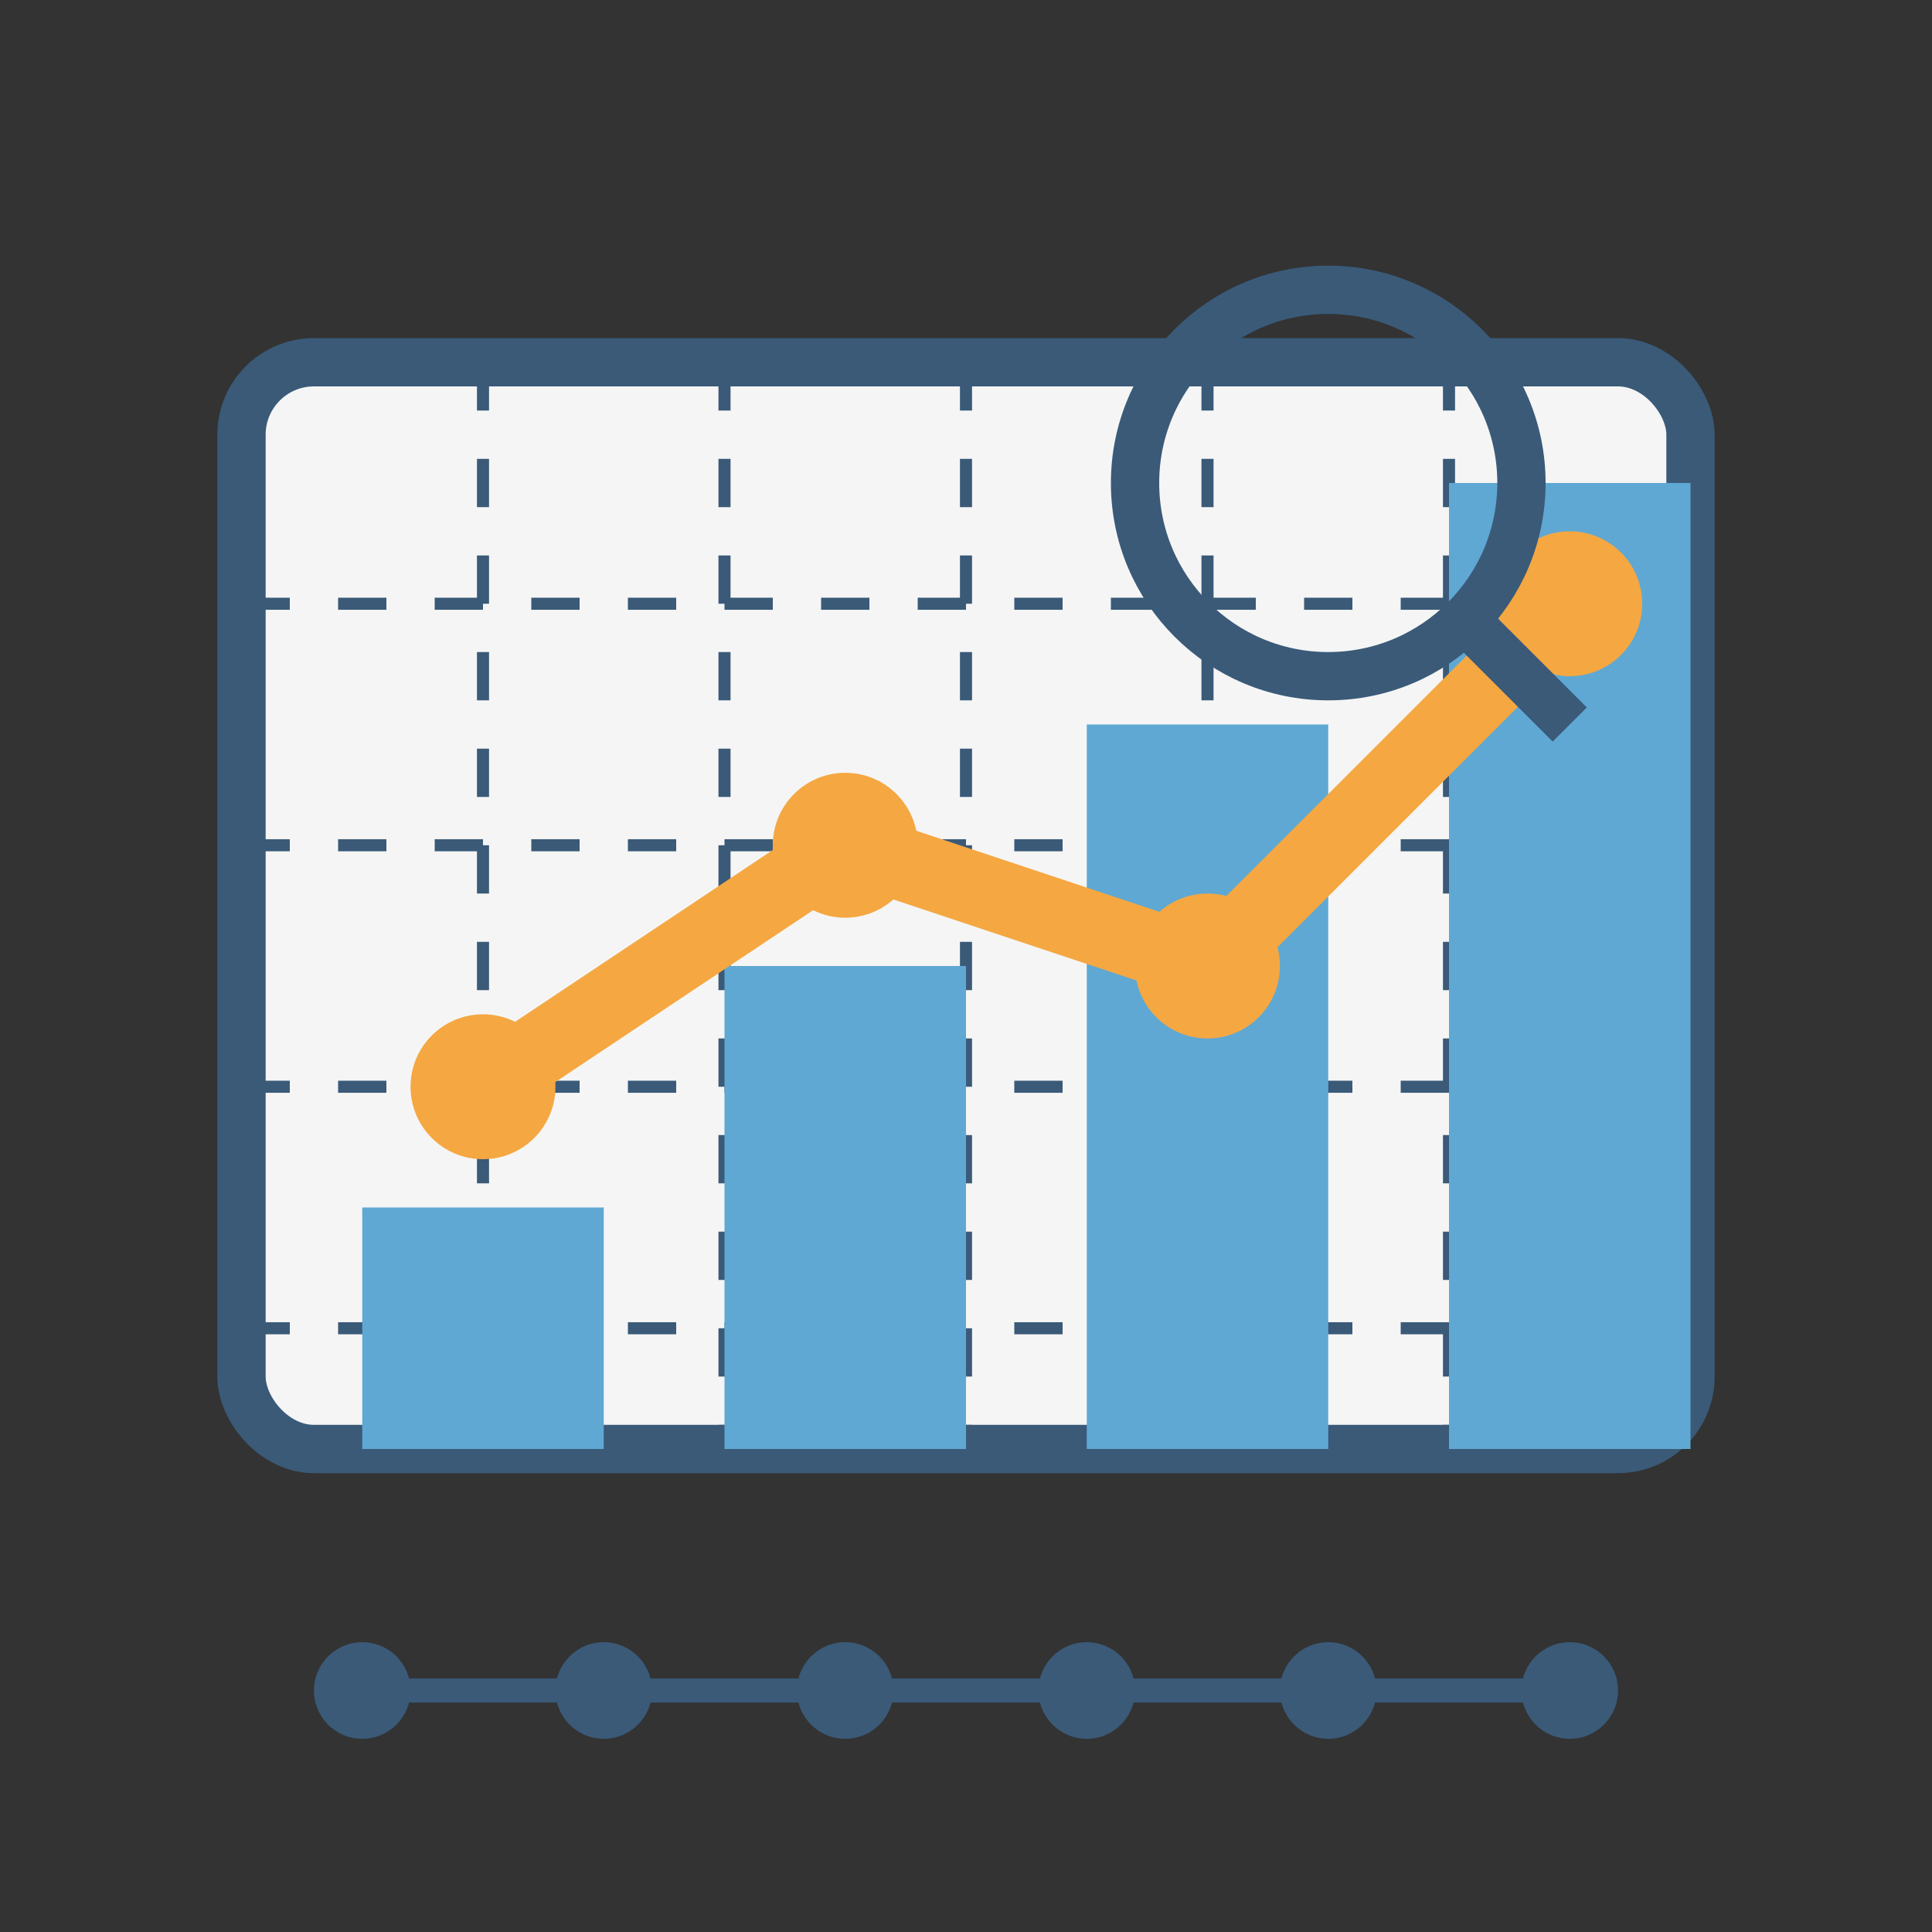 <svg width="80" height="80" viewBox="0 0 80 80" xmlns="http://www.w3.org/2000/svg">
  <rect x="0" y="0" width="80" height="80" fill="#333333" stroke="none"/>
  <!-- Business Analytics Icon -->
  <rect width="80" height="80" fill="transparent"/>
  
  <!-- Chart Background -->
  <rect x="10" y="15" width="60" height="45" rx="3" fill="#f5f5f5" stroke="#3a5a78" stroke-width="2"/>
  
  <!-- Chart Grid -->
  <line x1="10" y1="25" x2="70" y2="25" stroke="#3a5a78" stroke-width="0.5" stroke-dasharray="2,2"/>
  <line x1="10" y1="35" x2="70" y2="35" stroke="#3a5a78" stroke-width="0.5" stroke-dasharray="2,2"/>
  <line x1="10" y1="45" x2="70" y2="45" stroke="#3a5a78" stroke-width="0.5" stroke-dasharray="2,2"/>
  <line x1="10" y1="55" x2="70" y2="55" stroke="#3a5a78" stroke-width="0.5" stroke-dasharray="2,2"/>
  
  <line x1="20" y1="15" x2="20" y2="60" stroke="#3a5a78" stroke-width="0.5" stroke-dasharray="2,2"/>
  <line x1="30" y1="15" x2="30" y2="60" stroke="#3a5a78" stroke-width="0.5" stroke-dasharray="2,2"/>
  <line x1="40" y1="15" x2="40" y2="60" stroke="#3a5a78" stroke-width="0.5" stroke-dasharray="2,2"/>
  <line x1="50" y1="15" x2="50" y2="60" stroke="#3a5a78" stroke-width="0.5" stroke-dasharray="2,2"/>
  <line x1="60" y1="15" x2="60" y2="60" stroke="#3a5a78" stroke-width="0.5" stroke-dasharray="2,2"/>
  
  <!-- Bar Chart -->
  <rect x="15" y="50" width="10" height="10" fill="#5fa8d3"/>
  <rect x="30" y="40" width="10" height="20" fill="#5fa8d3"/>
  <rect x="45" y="30" width="10" height="30" fill="#5fa8d3"/>
  <rect x="60" y="20" width="10" height="40" fill="#5fa8d3"/>
  
  <!-- Line Chart -->
  <polyline points="20,45 35,35 50,40 65,25" fill="none" stroke="#f5a742" stroke-width="3" stroke-linejoin="round"/>
  <circle cx="20" cy="45" r="3" fill="#f5a742"/>
  <circle cx="35" cy="35" r="3" fill="#f5a742"/>
  <circle cx="50" cy="40" r="3" fill="#f5a742"/>
  <circle cx="65" cy="25" r="3" fill="#f5a742"/>
  
  <!-- Magnifying Glass (Analysis) -->
  <circle cx="55" cy="20" r="8" fill="none" stroke="#3a5a78" stroke-width="2"/>
  <line x1="60" y1="25" x2="65" y2="30" stroke="#3a5a78" stroke-width="2"/>
  
  <!-- Data Points -->
  <circle cx="15" cy="70" r="2" fill="#3a5a78"/>
  <circle cx="25" cy="70" r="2" fill="#3a5a78"/>
  <circle cx="35" cy="70" r="2" fill="#3a5a78"/>
  <circle cx="45" cy="70" r="2" fill="#3a5a78"/>
  <circle cx="55" cy="70" r="2" fill="#3a5a78"/>
  <circle cx="65" cy="70" r="2" fill="#3a5a78"/>
  
  <!-- Connecting Lines between Data Points -->
  <line x1="15" y1="70" x2="25" y2="70" stroke="#3a5a78" stroke-width="1"/>
  <line x1="25" y1="70" x2="35" y2="70" stroke="#3a5a78" stroke-width="1"/>
  <line x1="35" y1="70" x2="45" y2="70" stroke="#3a5a78" stroke-width="1"/>
  <line x1="45" y1="70" x2="55" y2="70" stroke="#3a5a78" stroke-width="1"/>
  <line x1="55" y1="70" x2="65" y2="70" stroke="#3a5a78" stroke-width="1"/>
</svg>
